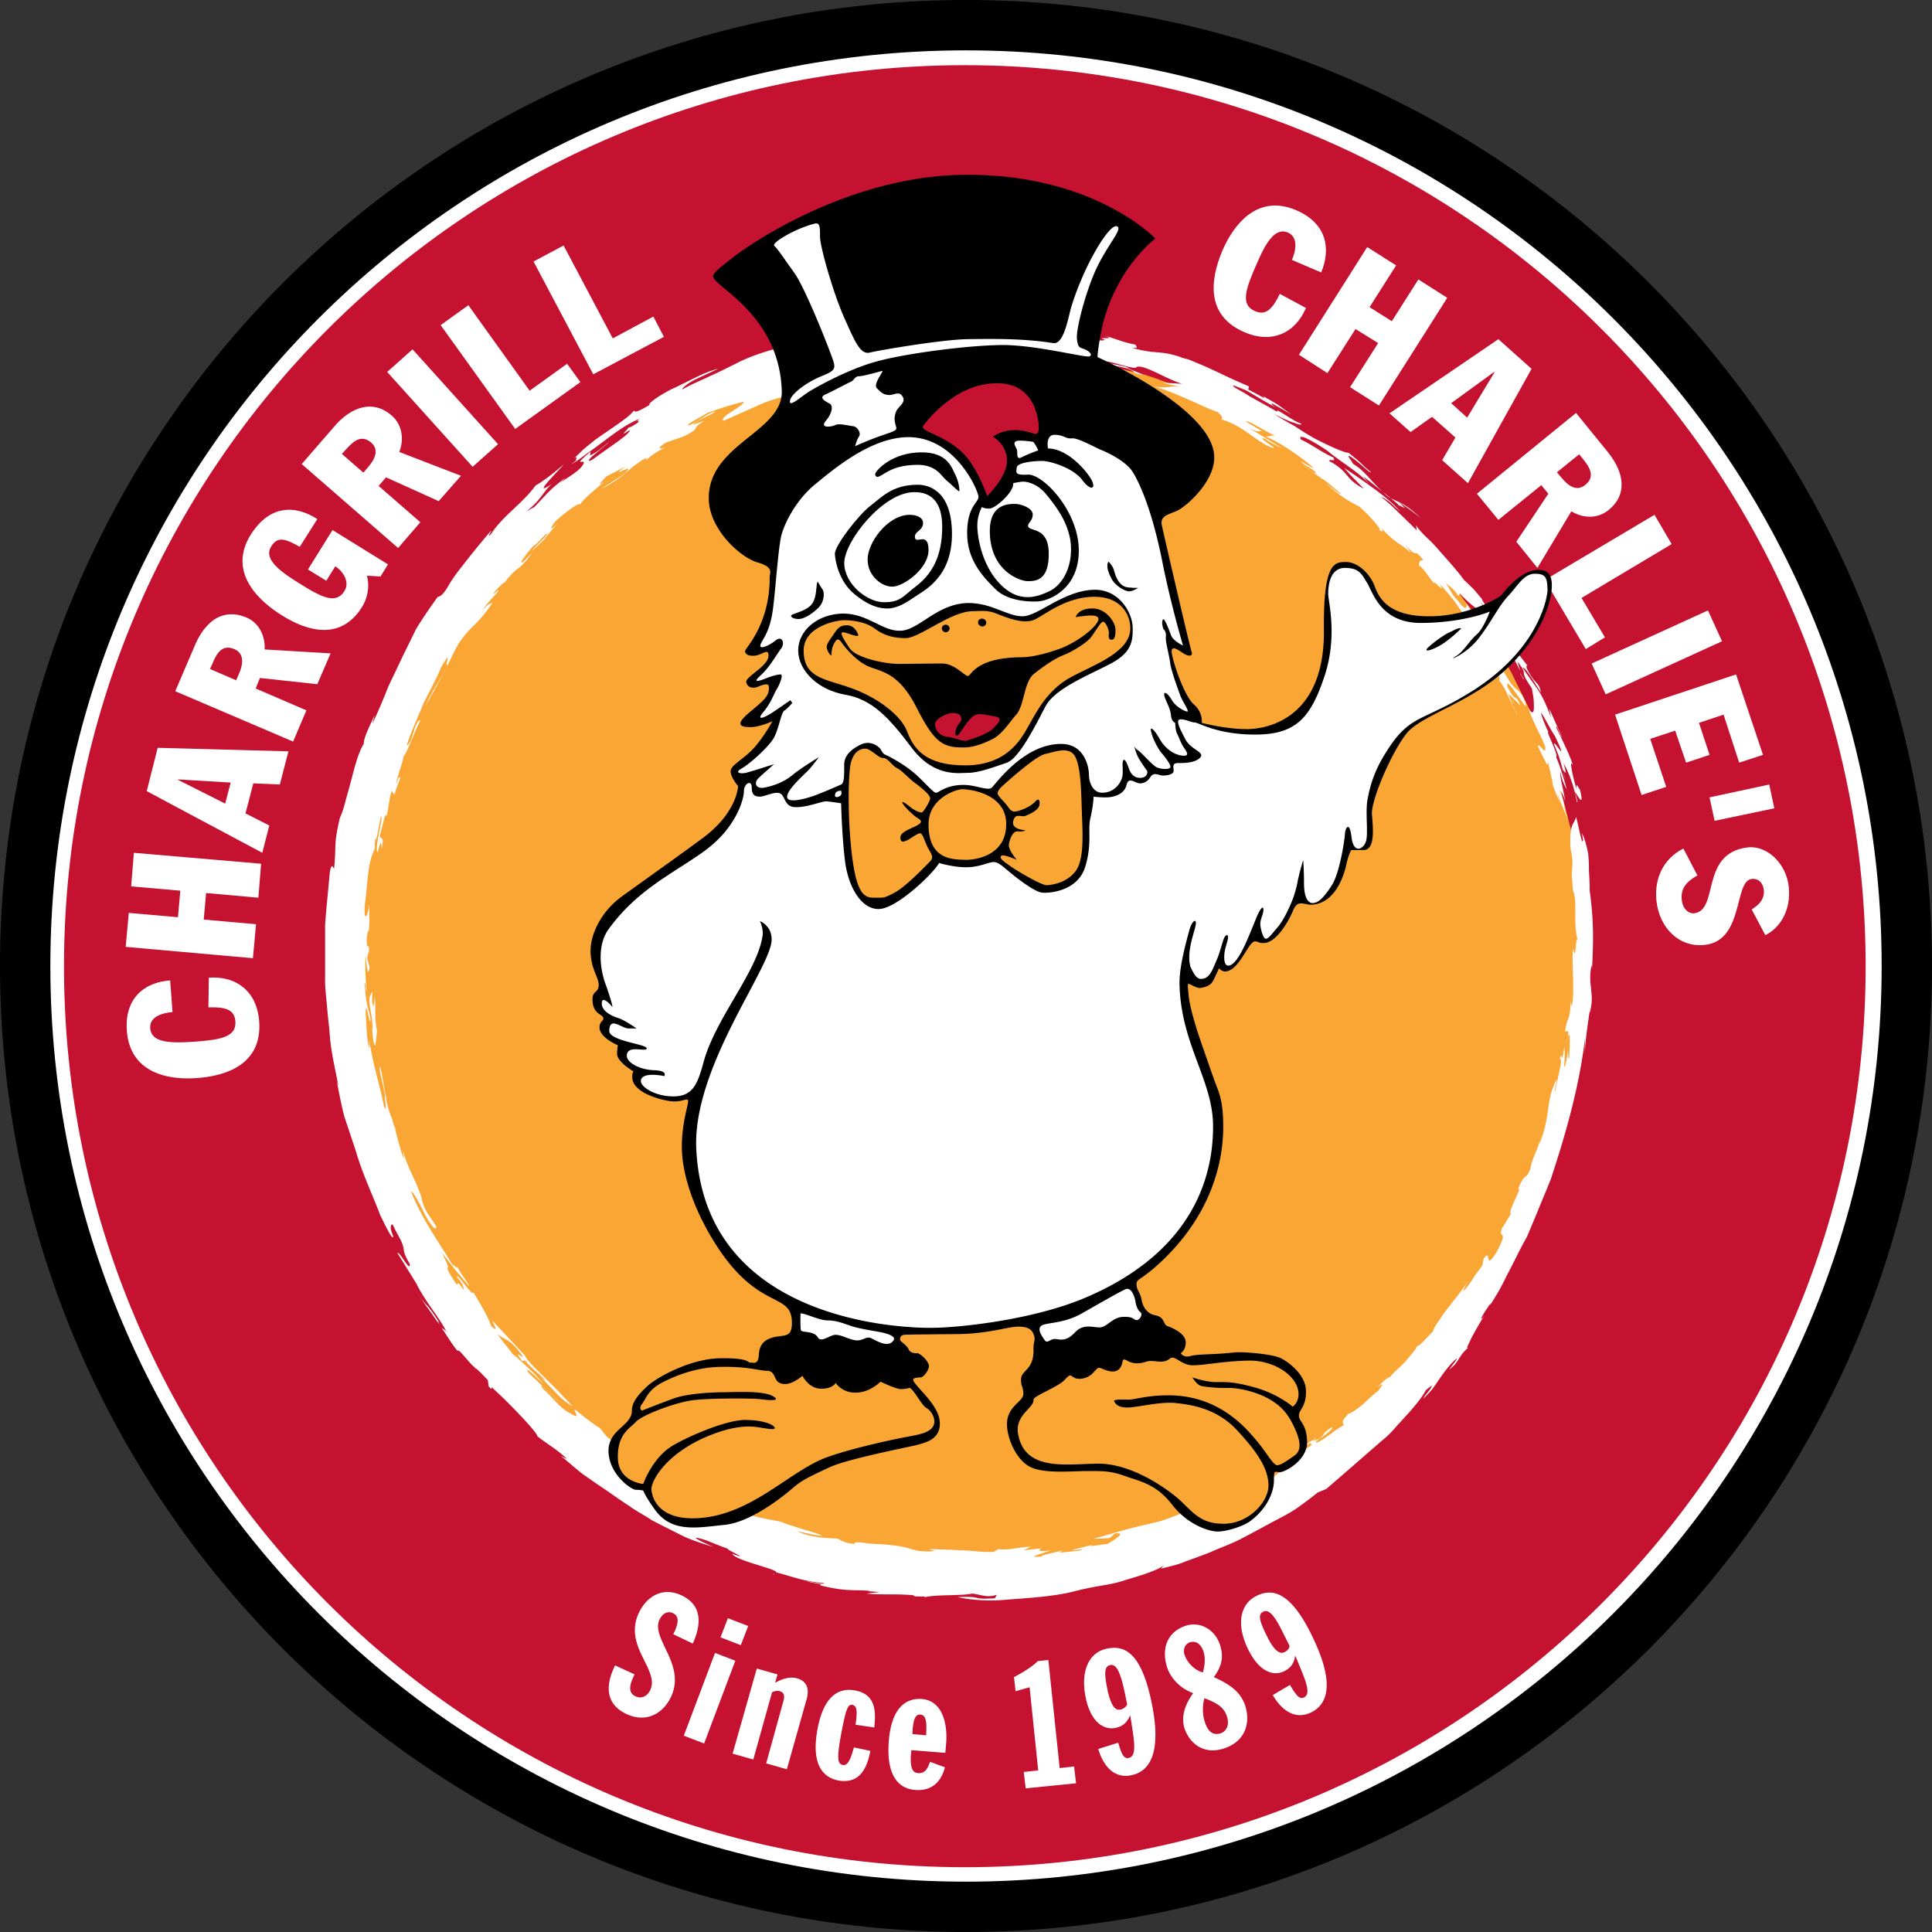 <svg xmlns="http://www.w3.org/2000/svg" data-v-1e80f627="" viewBox="0 0 160 160" fill="none" class="w-32"><rect x="0" y="0" width="160" height="160" fill="#333333" stroke="none"/><path d="M80 0c44.186 0 80 35.814 80 80 0 44.154-35.814 80-80 80-44.186-.032-80-35.846-80-80C0 35.814 35.814 0 80 0z" fill="#000"></path><path d="M80 4.17c41.859 0 75.831 33.972 75.831 75.83 0 41.859-33.972 75.831-75.83 75.831-41.86 0-75.831-33.94-75.831-75.83C4.17 38.108 38.11 4.17 80 4.17z" fill="#fff"></path><path d="M79.903 5.398c41.18 0 74.602 33.422 74.602 74.634s-33.422 74.602-74.602 74.602C38.69 154.634 5.3 121.212 5.3 80.032 5.3 38.82 38.69 5.398 79.903 5.398z" fill="#C41230"></path><path d="M75.96 28.865c.096 0 .29 0 .808-.032l-.808.032zM124.024 106.505v-.032c-.032.064-.032.064 0 .032zM67.426 30.287c.13-.032.259-.065.356-.097.065-.032-.259.065-.356.097zM51.2 37.463a.447.447 0 01-.13.097c.356-.259.744-.517 1.164-.744-.355.227-.71.453-1.034.647z" fill="#F89938"></path><path d="M131.329 79.127c-.064-1.454-.161-2.747-.226-3.264l.065.258s0-.258-.032-.646c0-.388-.033-.905-.13-1.422-.161-1.035-.291-2.069-.291-2.069-.161-.873-.258-1.778-.452-2.65-.226-.873-.453-1.714-.647-2.522-.226-.808-.388-1.616-.646-2.36-.291-.71-.55-1.422-.776-2.036l-.226-.71c-.453-1.326-1.552-3.46-2.554-5.496a10.479 10.479 0 00-.808-1.454c-.291-.453-.549-.873-.808-1.293a21.929 21.929 0 00-1.196-1.81c-.42-.68-.355-.582-.129-.324.194.291.485.744.549.809-.161-.26-.323-.55-.517-.84-.226-.292-.452-.583-.711-.906a44.623 44.623 0 01-1.26-1.68c.032 0 1.002 1.292.581.71-.484-.71-.775-.937-1.293-1.745.097.194-.097-.13-.549-.55-.42-.452-1.002-1.066-1.487-1.583.162.194.162.194.259.29.129.162-.582-.614-1.002-1.034l.161.162c-.323-.324-.614-.679-.937-1.035-.323-.323-.711-.614-1.034-.937-.712-.646-1.423-1.26-2.134-1.94l-.549-.484-.582-.453-1.196-.873c-.808-.581-1.584-1.195-2.392-1.745-3.362-2.1-6.917-4.105-10.57-5.366l1.358.453c-1.067-.356-2.877-1.034-3.491-1.26l.162.064c-1.94-.711-2.263-.55-3.782-1.067l.29.065c-2.391-.711-3.878-.84-6.27-1.196-.937-.194-1.358-.194-1.713-.226-.356-.033-.647-.065-1.293-.13-1.1-.064-1.649-.032-1.68-.032l.516.032c.582.065-1.163-.032-1.971-.032.452.065.387.13 1.357.259-.452 0-.905-.033-1.357-.033-.42 0-.84.033-1.293.033.614-.033 1.228-.097 1.293-.097-1.164.097-1.261.032-2.49.129.098-.032.324-.065.938-.097-1.002 0-2.004.065-2.424.032.84 0 1.39-.097 1.584-.097-.776.033-2.263.13-2.78.162-.13-.065-2.942.453-1.94.226-.161.065-1.26.227-1.842.291.032-.032 1.52-.29 2.133-.42 2.942-.485-.032.065.647-.032 0 0 .55-.097 1.131-.162.582-.032 1.132-.065 1.132-.065-.227 0 .904-.097-.582-.032.678-.097 2.1-.194 3.264-.194.259-.032-.581 0-.84.032.258-.032 1.68-.194-.162-.096.517-.033-.905.064.065.064-.743.032-2.748.13-1.972.032-.905 0-2.586.324-3.33.453-.225 0 .615-.097 1.003-.194l-2.586.42.743-.064c-.937.161-1.713.226-2.424.42-.71.194-1.39.388-2.1.614.193-.097 1.421-.42 2.391-.711-.937.162-.614.194-2.166.582-.193.032-.258.032-.161 0l-1.228.355c-.356.097-.162.033 0-.032-1.035.29-1.035.323-1.1.355-.161.065-.29.13-1.583.615 1.648-.582 1.39-.55 2.812-.905.84-.162-1.649.452-2.004.678-1.358.485-1.52.453-3.2 1.1 1.196-.453.032-.065 1.713-.68.937-.387-.517.162-.711.195-.453.161.323-.065-.938.387l.033-.032s-.517.194-1.002.388c-.485.258-.97.485-.97.485-.905.42-1.94.937-2.877 1.39-.484.226-.937.484-1.325.743-.388.226-.743.453-1.067.614l.291-.097c-.55.324-1.196.744-1.81 1.1-.614.355-1.196.743-1.519 1.034.065-.065.226-.194.453-.356-.518.356-1.003.744-1.455 1.067-.743.581-1.454 1.131-2.069 1.616.938-.647 1.035-.744 1.907-1.325-.55.484-.937.743-1.325 1.002-.42.29-.873.581-1.551 1.26-.065 0 .388-.42 0-.161-.614.614-1.52 1.422-2.198 2.068-.388.291.194-.323 1.648-1.648a37.762 37.762 0 013.394-2.715l-.614.42c.582-.453 1.067-.808 1.52-1.164.452-.355.872-.678 1.421-1.002l-.032.033.517-.388-.582.355c.388-.29 1.584-1.066 1.94-1.293-1.81 1.132-1.907 1.26-2.715 1.875-1.52 1.131-2.198 1.52-3.2 2.295-.097.032-.97.646-.324.13.84-.647 1.455-1.067 1.52-1.164-.906.678-.582.387-1.907 1.422-.194.258-1.1 1.163-1.972 2.004-.485.452-1.002.937-1.52 1.422-.484.517-.904 1.002-1.26 1.39.42-.485.84-.97 1.131-1.293.291-.323.453-.485.324-.388-.518.55-1.714 1.81-1.423 1.584-.517.55-1.163 1.293-1.745 1.907-.582.582-.938 1.164-1.035 1.196.194-.29.42-.582.615-.84.226-.259.452-.517.678-.744.453-.485.873-.97 1.293-1.39-.226.259-.452.485-.323.324l1.196-1.293c-.905.97-.743.743-1.907 2.036.065-.065.226-.226.13-.097-.292.323-.647.711-.938 1.034h-.097c-.388.485-.937 1.261-1.616 2.101-.323.42-.679.873-1.002 1.326-.162.226-.356.452-.517.71l-.453.776.097-.193c-.97 1.583-.97 1.777-2.004 3.523.29-.517.13-.291.032-.226-.485.872-.71 1.357-1.196 2.262.55-1.034-.29.744.097 0 .097-.032-.84 1.843-1.293 2.812-.355.55 1.39-3.006.615-1.584-.485.97-.55 1.229-.194.55-.13.29-.324.646-.485 1.002-.13.355-.291.743-.42 1.131-.291.744-.55 1.455-.744 1.875-.258.776-.42 1.293-.582 1.745-.097.485-.194.873-.29 1.39.226-.808.129-.905.517-1.907 0 0-.097.291-.162.55l-.13.582c-.387 1.486-.743 2.682-1.001 3.717l.258-1.1v.066c.097-.42.453-1.81.388-1.649-.194 1.002-.452 1.745-.743 3.07v-.064c-.356 2.327-.711 4.008-.84 5.463.032-.42.226-1.26.193-1.002-.161.517-.226 1.971-.226 1.907v-.485c-.065 1.325-.097 2.133-.13 2.618.033.356.065 0 .033.937-.13 2.328-.032-.937-.162.647-.064 0 .097 2.198.097 2.198v.485c.097 1.616.097 3.07.388 4.493.13.71.259 1.454.388 2.198.13.775.226 1.551.485 2.391 0 .033-.226-.549-.356-1.26a78.261 78.261 0 01-.323-1.972 23.99 23.99 0 00.744 3.976c.323 1.293.614 2.263.614 2.036.42 1.584.258 1.132.29 1.358.26.485.938 2.424 1.423 3.685v.064l.388.97c.226.453.485.937.485.937-.227-.484 0-.064.032-.064l.226.485c-.194-.453-.42-.938-.646-1.455-.194-.517-.388-1.067-.614-1.584-.42-1.066-.84-2.165-1.132-3.135.226.582-.032-.226.194.388.162.485.194.614.227.646.129.291.452 1.067.064.033.097.032.84 2.133 1.39 3.555.226.55.065.291-.13-.226-.193-.517-.484-1.196-.613-1.52.194.55.388.97.678 1.779l-.129-.162c.905 1.939.291.517.517.937.323.485.84 1.713 1.1 2.231l-.292-.582c.711 1.487.84 1.842 1.649 3.07l.323.615a22.95 22.95 0 00-1.034-1.681c-.227-.42-.42-.744-.614-1.228 1.13 2.456-.356-.485-.776-1.229.517 1.067.97 2.004 1.228 2.618.938 1.423 1.81 3.071 2.78 4.429.517.743-.517-.614.065.161.517.711 1.066 1.423 1.616 2.166.581.711 1.066 1.519 1.745 2.166.647.711.517.614.679.84.776.873 1.454 1.584 2.036 2.263.68.581 1.293 1.131 1.907 1.68.614.55 1.261 1.132 1.972 1.714.776.581 1.616 1.196 2.618 1.971l-.614-.42c.84.647 1.552 1.228 2.037 1.455.549.388 1.519.969 2.52 1.551.518.291 1.035.614 1.488.905.517.259.97.485 1.325.679 2.036.97 2.133 1.002 3.75 1.648 0 .033-.518-.129.323.194 1.357.485 2.65.97 3.975 1.423 1.358.355 2.683.678 4.04 1.034.68.194 1.39.291 2.07.388.71.097 1.422.226 2.133.323 1.454.291 2.941.291 4.525.388h-.517c1.034.032 2.036.129 3.038.129 1.002-.064 2.004-.129 2.974-.161 1.94-.033 3.782-.388 5.463-.647.646-.097 2.52-.452 1.939-.388-.776.162-.905.097-.84.065.743-.097 1.195-.259 1.486-.323.291-.065.453-.097.582-.13.227-.032.356-.032 1.358-.29.646-.097-1.228.355-1.196.42l2.812-.776c1.584-.42 3.103-1.131 4.46-1.552-.614.227-.161.13-1.195.453l.194-.097c-2.295.808-1.229.55-3.297 1.228.937-.258 1.971-.711 3.006-1.066 1.034-.421 2.068-.711 2.812-1.099-.356.097 1.228-.615 1.648-.873l.097-.032s.227-.13.485-.259l.711-.356.42-.129c.679-.323-.194.065.453-.258.905-.582 4.137-2.522 4.364-2.619 1.034-.775 1.292-1.034 2.359-1.81-.064.065-.323.259-.355.323.549-.42 1.163-.872 1.777-1.325a82.954 82.954 0 011.714-1.551c.581-.517 1.131-1.035 1.68-1.552.55-.485 1.002-1.066 1.487-1.519.711-.808 1.39-1.551 2.004-2.23.582-.711 1.035-1.39 1.422-1.94-.355.485-1.389 1.81-.775.938.323-.485.872-1.196 1.39-1.94-.097.194 1.389-1.81.323-.355.42-.259 2.101-3.265 2.133-3.2.129-.194.485-.841.905-1.519.42-.679.744-1.52.938-1.94.064-.097-.097.226-.227.55-.161.323-.323.711-.323.711l.485-1.067h.032c.97-2.004 1.132-2.392 1.616-3.652v.064l.291-.84-.291 1.002c.453-1.325.712-2.069 1.229-3.556l.064-.129s.227-.582.291-.808v.032c.162-.905.711-2.876.873-3.717.162-.614.42-1.099.453-1.972l.032.162c-.388 2.069-.226.776-.711 2.941.226-.775.711-2.295.937-4.04.259-1.713.614-3.62.614-5.172.033-.646.065-1.357.097-2.1.162-1.067.194-1.843.129-2.587zM37.366 51.75l.162-.259c-.033.032-.033.097-.065.13-.065.064-.097.096-.097.129zm-2.942 5.01c.13-.259.227-.485.356-.744.162-.355.356-.646.485-.872.065-.13.13-.194.161-.259-.355.646-.678 1.26-1.002 1.875zm40.502-27.572h-.097.097zm-1.326.097c.291-.032.323 0 .259 0-.517.065-1.035.13-1.52.194.356-.032.744-.097 1.261-.194zm-10.182 2.198c.065-.032.582-.259 1.326-.517.743-.194 1.68-.42 2.456-.647l-.776.162c1.617-.485.324-.032 2.425-.614.226-.033.484-.097.743-.13.259 0 .485-.032.711-.032.388 0 .485 0-.097.13.485-.065.873-.13 1.196-.195-.55.098-1.099.194-1.616.291.194-.032.194-.064-.162 0-.581.13-.808.194-1.002.291a48.242 48.242 0 00-7.693 2.392c-.129.065-.258.097-.42.162.033 0 .097-.032.13-.032-.324.129-.615.258-.938.387l-.032-.032c2.036-.937.937-.517 3.75-1.616zM35.394 54.788c.032-.323 1.358-2.23 2.101-3.394-.032.032-.032.065-.064.097-.065.13-.162.323-.26.485-.031.097-.096.194-.128.258-.485.744-.97 1.52-1.423 2.295-.226.324-.517.84-.581.905l.064-.129c-.064-.032-.873 1.746-.873 1.746-.161.161 1.003-1.972 1.164-2.263zm-3.038 6.335c-.065.259.097-.194.032 0 0 0 .194-.614.42-1.228l.517-1.164c.227-.452.356-.646.388-.678A63.045 63.045 0 0032 62.093a4.46 4.46 0 00.356-.97z" fill="#FAA634"></path><path d="M67.426 30.287l-.194.065.259-.065h-.065z" fill="#F89938"></path><path d="M129.713 64.776l-.226-.776c0 .065.064.29.226.776zM129.746 65.552c0 .032 0 .064.032.064-.032 0-.032-.032-.032-.064zM108.542 119.467c.226-.162.42-.324.484-.453-.291.291-.452.388-.484.453zM64.065 130.392c.032 0 .032-.032.064-.032-.096-.033-.129-.033-.064.032zM125.996 55.92c.065.129.097.226.162.323.097.064-.097-.259-.162-.324zM117.269 111.612c0-.032.032-.065.032-.097-.065.065-.065.097-.032.097zM106.117 34.004c-.097-.065-.226-.097-.323-.162.129.065.226.13.323.162zM56.921 122.828c-.161-.064-.226-.097-.29-.097.161.097.29.13.29.097z" fill="#fff"></path><path d="M56.533 123.248c2.134.97-.29-.517.097-.517-.55-.258-1.713-.905-1.228-.517-.226-.226-.55-.42-.905-.646-.355-.227-.743-.485-1.131-.712-.808-.484-1.616-.969-2.069-1.422-.065 0 .485.517-.323.065-.582-.356-.808-.614-.938-.776-.129-.161-.194-.291-.387-.485-.356-.161-2.004-1.454-1.81-1.357-.744-.517.517.872-.55.194-.84-.356-1.52-1.358-2.295-2.037-.743-1.002.937.776 1.358 1.099l-2.522-2.392c-.614-.808.485.162 1.196.905-.42-.549-.97-1.099-1.487-1.551-.484-.453-.872-.84-1.066-.937-.517-.712-.84-1.035-1.293-1.714.582.55.84.324 1.648 1.261 1.293 1.616-.678-.42.42 1.002l.26-.032c.452.614.969.937 1.55 1.519.292.355-.129-.032-.355-.226.517.517.97 1.002 1.39 1.422.42.452.84.808 1.358 1.067-.194-.162-.356-.356-.55-.55-.194-.194-.388-.388-.582-.614l-1.196-1.196c-.775-.776-1.486-1.422-1.648-1.842l-2.683-2.877c-.065.064.679 1.196-.13.42-.129-.485-.678-1.519-1.486-2.812.097.614-1.552-1.907-1.293-1.164.517.517.517.938.55 1.035-.841-1.229-.324-.033-.776-.712-.744-1.131-.614-1.196-.582-1.163.064 0 .13 0-.453-1.196.194.226.485.614.873 1.099.356.485.873 1.034 1.325 1.616.065-.162-.84-1.196-1.034-1.81.29.84-.485-.42-.194.258-1.067-1.842-2.618-3.878-3.556-6.303.26.13.744 1.1 1.164 1.94.453.84.938 1.454.938 1.002-.647-1.067-.776-1.034-1.132-1.972-.065-.452-.323-1.131-.679-1.907-.355-.776-.775-1.648-.97-2.489l.098.776c-.259-.614-.55-1.81-.744-2.521l.097.161-.29-.71c-.033-.13-.033-.13 0-.162-.162-.388-.453-1.067-.55-1.907-.162-.809-.291-1.746-.485-2.522-.194.033.29 1.552.388 2.295 0 .097.032.517.065.84.032.292.064.486-.13.162-.388-1.94-.873-3.264-1.228-5.495l.032.712c-.258-.68-.226-1.681-.323-2.748-.032-1.972.388 1.422.388.226.226.744.13 2.101.42 2.263 0 0 .032-.323.065-.614.032-.324.064-.614.064-.614-.226-1.002-.097-2.134-.194-2.845l-.064.776c-.227-.13-.13-.84-.13-1.196l-.258.517c.032 1.131.355 1.875.259 2.683-.26-1.972-.485-1.487-.647-3.911.097-.097.065.452.162.71-.033-.807-.162-1.68-.065-3.005.065.776.162 2.004.323 1.002l-.194-.711c.033-.614.13-.356.13-.614.064-.873-.227.194-.162-1.196.032-.194.097-.647.162-.453.096-1.584 0-.776.032-2.23-.162 1.325-.485 1.357-.356-.032.259-1.94.194-3.297.808-4.558l.033-.873c.097.582.323-1.196.485-1.81.258-.13-.615 2.877-.259 2.941.29-1.228.29-.678.323-.258.259-1.358-.161-.55-.161-1.196.097.032.517-2.295.55-1.454.258-1.132.193-1.39.452-2.199.032.162.129.324.258.291-.032-.129.388-1.13.453-1.357-.097.194-.065-.453-.324.55-.097-.292.712-2.296.55-2.296.226-.032.905-2.004 1.422-2.973-.485-.097-.614 1.907-1.131 2.068.194-.678.679-1.81 1.196-3.006.226-.614.582-1.228.873-1.81.29-.582.581-1.163.808-1.713 1.034-1.713.161.097.517-.162-.808 1.649-1.196 1.972-1.843 3.427.42-.776 1.002-1.746 1.487-2.715.517-.97.938-1.908 1.26-2.457 1.068-1.584 1.552-1.487 2.813-3.394-.323.162-.355.065-.776.614.259-.55.84-1.034 1.229-1.551.194-.388-.744.71-.227-.033.259-.258.776-.84.744-.646l-.097.13c.646-.906.97-1.132 1.26-1.358.291-.227.518-.453 1.1-1.196-.162.064-.389.388-.744.71-.356.162.355-.775.937-1.421-.032.193.55-.518 1.035-.938.42-.162-1.067 1.131-1.196 1.422l1.228-1.163-.259.226 1.196-1.422c-.872.937-.581.29-.194-.13.938-.872 2.037-1.616 2.037-1.357 0-.259 1.228-1.26 2.1-2.004-1.001.743-.225-.032.033-.323l1.68-.873c-1.615 1.131.453-.097.13.29-.323.518-1.422 1.003-2.23 1.65.873-.518 1.454-.873 1.972-1.326.517-.42 1.002-.873 1.777-1.293.065.065-.032.259-.678.647.161-.065.452-.324.84-.615.388-.323.905-.678 1.455-.905-.291.097-1.002.259 0-.388l1.486-.517c1.617-.808.42-.517 1.713-1.293l-.937.324c.032-.13.485-.356.905-.582.42-.227.905-.388.873-.517-.873.323-1.228.775-2.133 1.163-.42 0 1.034-.71 1.519-1.034 1.94-.679 1.551-.517 3.006-.938.161.291-2.133 1.326-1.649 1.584.873-.388 1.972-.872 2.974-1.325a9.877 9.877 0 011.455-.517c.452-.13.872-.226 1.163-.291 1.649-.582 1.422-.808 1.132-.905.678-.226 1.034-.323 1.487-.388l-.776.323c1.002-.387 1.842-.55 2.683-.743.84-.194 1.713-.388 2.812-.582 1.26-.259.743-.355.388-.485l1.39-.161-.227-.033c.291-.226 1.552-.258 2.49-.355 0 .097-.55.161-.518.226.84 0 2.069-.13 2.747-.162 0 .13-.55.227-1.551.259-.097 0-.065-.065-.162-.065l-1.648.259c.937-.13 1.713-.162 2.23-.162.517.033.808.194.776.291 1.907-.097-1.552-.258.71-.29 1.488.258 2.91.193 4.17.29 1.261.13 2.328.291 3.104.679.355 0 .71 0 1.099.032.388.033.775.097 1.196.13.84.097 1.81.258 2.876.485.033-.098.388-.033.711.032.324.064.647.13.55 0-.97-.42-1.972-.485-2.877-.614-.937-.097-1.778-.259-2.553-.55-.938-.032-.647.162-1.067.226-.808-.064-1.584-.194-1.68-.323 1.906.097.549-.388 3.005-.13-.29-.193-2.262-.355-3.135-.516.258-.065 0-.194-.55-.323.647-.065 2.07-.033 2.813-.098-.259.065.194.162-.033.195 0 0 .647 0 1.293.032.647.064 1.293.13 1.293.13.743.29.938.452.517.452.679.194 1.649.323 2.424.484.776.13 1.326.388 1.293.518 1.778.517-.517-.324-.646-.453l.162.032c0-.064-1.907-.42-1.907-.42-.13-.355 2.165.55 2.52.42.453-.452 2.587 1.002 3.912 1.358 0 0-.097-.032-.259-.032-.161 0-.355-.033-.582-.033-.42-.032-.808-.032-.808-.032l1.326.323c-.808-.097-.905.162-2.101-.032 1.81.485 4.17 1.745 5.301 2.133.355.323.484.517.258.582 1.81.55 2.489 1.487 3.911 2.23 1.584.68-1.39-1.002-.194-.581.388.355 1.293.678 1.681.937a110.214 110.214 0 01-3.071-1.875c.809.453.841.227 1.099.291l-1.357-.808c.194-.162 1.713.905 2.424 1.164-.517-.033-.291.097-.808.064 1.261.517 2.941 1.713 3.814 2.457.517.452-.549-.226-.873-.388.162.29 1.164.679 1.261 1.002-.259 0-.679-.453-1.099-.679 0 0 .808.582 1.616 1.131.42.26.776.582 1.067.84.291.227.452.389.452.389-.064.064-.808-.55-1.293-.938.873.809 1.552 1.358 2.845 2.005 1.002.904 2.004 2.1 1.584 1.874.485.388.258.033.291-.032 1.228 1.325 1.616 1.228 2.392 2.004l-.453-.711c1.099 1.39.55.065 1.487 1.325-.291-.065-.388.13-.356.453.291.064.808.937 1.229 1.454-.13-.452 1.034 1.035.485.065.549.55.905 1.034 1.228 1.422.291.42.549.84.969 1.228-.355-.646.906 1.035.647.42.873 1.261 1.261 2.263.873 2.005-.291-.453-.679-1.196-.776-1.067 0 0 .388.582.776 1.131.194.291.388.582.517.808.129.227.194.388.194.388.226.647.614 1.455.485 1.649.614.678 1.131 2.327 1.551 2.876-.485-.808-.679-1.519-.808-1.874l.226.355-.097-.194s.905.905.873.905c-.388-1.099-.291-.097-1.034-1.519-.194-.711.291-.065.776.614.484.647.872 1.358.678.614-.452-1.13-.646-.808-1.228-1.616l.129.227-1.196-1.94c.065-.162.453.42.453.42-.323-.614-.55-1.099-.776-1.519-.226-.42-.452-.743-.646-1.099-.421-.711-.841-1.454-1.649-2.683.097.194.129.873-.646-.161-.647-.68-.582-.873-1.035-1.52.324.324.744.55 1.035 1.1l.161-.194c1.52 1.648 1.035.55 2.812 3.038.097 0 .518.453.938 1.099.388.679.873 1.52 1.228 2.263l-.226-.776c1.067 1.39-.065.388 1.196 2.23.032.259.097.517.129.808.032.291.032.55.032.776 0 .42-.129.582-.452.065.517 1.454.873 1.874 1.39 3.167.064.873-.42-.29-.614-.064.194.452.452.97.614 1.26.129.323.258.42.226.033l.42 1.874c-.032.065-.226-.581-.291-.84.162.711.679 2.036.905 2.424-.064-.162-.226-.582-.258-.808.291.744.808 2.069.905 2.166-.453-1.1-.194-1.26-.711-2.392.097.064.291.226.452.873-.129-1.002-.452-1.972-.388-2.457.13.873.453 1.325.518 1.487-.162-.744-.647-2.23-.873-2.683.258-.194-1.164-2.748-.517-1.94-.162-.096-.582-1.163-.744-1.713.13 0 .776 1.358 1.164 1.907 1.293 2.748-.226.033-.065.712 0 0 .226.517.42 1.066l.324 1.1c-.033-.227.452.807.032-.615.388.614.905 1.972 1.099 3.168.162.226-.097-.582-.162-.84.162.226.873 1.583.388-.292.13.518-.388-.84-.226.13-.259-.711-.711-2.748-.323-2.004-.259-.905-1.067-2.457-1.39-3.168.032-.259.291.582.517.905l-1.099-2.456.162.775c-.324-.905-.647-1.648-1.067-2.295-.42-.614-.873-1.196-1.293-1.874.323.064.937 1.228 1.519 2.068-.194-1.002-.452-.517-1.163-1.971-.065-.227-.033-.291.064-.227l-.808-1.034c-.161-.355 0-.194.097-.032-.646-.938-.711-.873-.808-.905-.097-.033-.226-.162-1.099-1.358.905 1.552 1.002 1.164 1.681 2.521.226.873-1.034-1.39-1.422-1.648-.744-1.228-.55-1.584-1.713-3.006.808 1.002.226-.097 1.228 1.454.679.776-.226-.517-.226-.776-.291-.387-.033.42-.744-.743l.065.032-.711-.84c-.388-.388-.808-.776-.808-.776-.615-.84-1.39-1.68-2.101-2.489-.356-.42-.712-.775-1.067-1.099-.323-.323-.614-.646-.808-.937l.064.42a72.449 72.449 0 00-1.551-1.519c-.517-.517-1.002-.97-1.39-1.228.129 0 .356.161.646.355.259.227.582.55.938.84-.776-.872-1.649-1.519-2.457-2.1a57.267 57.267 0 00-2.198-1.52c.744.873.905.938 1.616 1.714-.678-.356-1.002-.647-1.325-1.035-.323-.388-.679-.808-1.551-1.26.097-.227.614.161.355-.291-.775-.324-1.842-1.1-2.683-1.487-.258-.485.55-.162 2.198.937 1.164.97 2.619 1.778 3.459 2.748l-.485-.614c.614.452 1.067.84 1.519 1.196.453.355.905.71 1.39 1.13h-.064l.614.292-.485-.485c.42.258 1.616 1.131 1.939 1.454-1.584-1.519-1.939-1.39-2.844-1.907-1.487-1.26-1.81-2.068-2.942-2.747 0-.162-.775-.97-.032-.485.873.647 1.39 1.26 1.552 1.196-.905-.711-.485-.517-1.875-1.616-.388 0-1.616-.582-2.715-1.131a26.51 26.51 0 01-1.778-1.1 22.65 22.65 0 01-1.649-.97c.582.292 1.164.583 1.617.712.42.162.678.226.581.065-.743-.227-2.133-1.39-1.971-.97-.647-.388-1.552-.873-2.295-1.293-.711-.485-1.358-.711-1.358-.905.356.13.679.258 1.002.388.323.161.614.355.905.517a32.24 32.24 0 001.713.97c-.291-.162-.549-.388-.355-.356l1.584.905c-1.132-.776-.873-.71-2.425-1.551.097.064.259.226.097.161a23.622 23.622 0 00-1.26-.678l.064-.26a54.027 54.027 0 01-2.488-1.13c-.485-.227-1.035-.485-1.584-.712-.291-.129-.55-.226-.84-.355a8.644 8.644 0 00-.873-.226l.226.032c-1.843-.646-2.133-.226-4.138-.808.615.065.356-.097.291-.259-1.034-.194-1.519-.452-2.553-.743 1.163.388-.873.065 0 .323 0 .259-2.069-.226-3.135-.452-.582-.485 3.361.55 1.81-.13-1.067-.258-1.358-.129-.615.065-.323-.065-.71-.194-1.099-.259-.387-.064-.808-.129-1.228-.194-.808-.129-1.584-.29-2.069-.42-.84.033-1.39-.032-1.907-.032-.517.032-.937.065-1.454.194.873.032.937-.259 2.036-.033 0 0-.29 0-.614.065-.29.065-.614.097-.614.097-1.584 0-2.844-.226-3.944-.29l1.164-.098-.064.033c.452-.097 1.939 0 1.777-.194-1.034.194-1.874-.033-3.264.097l.064-.033c-2.392.323-4.202-.032-5.689.55.42-.065 1.326.032 1.067.161-.582-.097-2.004.194-1.972.065l.485-.13c-1.357.227-2.165.356-2.65.486-.356.226.064.258-.905.55-2.392.355.872-.55-.744-.356-.032-.065-2.133.743-2.133.743h-.517c-1.616.42-3.071.84-4.396 1.551-.679.324-1.358.68-2.101 1.003-.711.355-1.487.646-2.263 1.098-.064-.064.42-.517 1.1-.84.678-.323 1.454-.679 1.874-.873-1.1.227-2.489 1.067-3.847 1.681-1.228.614-2.068 1.293-1.81 1.293-1.454.873-1.131.453-1.357.517-.323.517-2.166 1.649-3.265 2.457l-.065.064s-.42.324-.84.68c-.388.387-.776.743-.776.743.42-.323.13.097.194.161l-.42.324c.453-.259.905-.582 1.358-.938.484-.323.937-.679 1.422-1.034.937-.711 1.907-1.422 2.909-1.81-.517.388.258 0-.259.388-.452.29-.55.323-.646.323-.194.29-.873.84.065.226.129.291-1.81 1.487-3.039 2.424-.55.291-.355 0 .065-.355.42-.356 1.066-.873 1.293-1.1-.485.356-.808.744-1.584 1.132l.032-.323c-1.648 1.422-.355.517-.582 1.002-.258.614-1.519 1.228-1.939 1.616l.453-.452c-1.358 1.002-1.552 1.357-2.586 2.424l-.647.355c.744-.582 1.1-1.066 1.39-1.454.291-.388.517-.711 1.002-1.002-2.295 1.584.13-.744.711-1.455-.905.808-1.778 1.455-2.36 1.778-1.034 1.455-2.715 2.521-3.652 3.976-.614.679.388-.744-.226 0a63.837 63.837 0 00-1.778 2.165c-.582.744-1.196 1.487-1.649 2.328-.549.808-.549.614-.808.776-.71.97-1.26 1.81-1.745 2.585-.42.84-.776 1.584-1.164 2.36-.355.776-.743 1.551-1.163 2.456a58.815 58.815 0 01-1.325 3.103l.193-.743c-.452 1.002-.905 1.843-.905 2.392-.387.582-.71 1.713-1.002 2.877-.161.582-.323 1.196-.485 1.745-.129.55-.29 1.067-.484 1.487-.55 2.263-.291 2.392-.485 4.202-.097 0-.194-.582-.356.323-.129 1.487-.29 2.91-.388 4.332v4.299c-.032.71.065 1.454.13 2.165.064.744.129 1.455.226 2.23.065 1.52.42 3.007.743 4.623-.032-.032-.129-.356-.161-.517.194 1.034.388 2.068.646 3.07l.97 2.91c.55 1.906 1.39 3.62 2.004 5.268.29.582 1.131 2.36 1.067 1.713-.324-.743-.162-.937-.033-.937.323.711.582 1.099.711 1.39.13.291.162.452.194.582.033.258 0 .42.518 1.325.032.711-.809-1.034-1.035-.938l1.584 2.554c.743 1.519 1.907 2.78 2.553 4.105-.323-.582-.323-.032-.808-1.034.097.129.065.032.162.161-1.358-2.101-.937-1.034-2.133-2.909.517.841 1.228 1.746 1.875 2.715.678.905 1.195 1.875 1.777 2.554-.064-.42.97 1.034 1.39 1.325l.065.097c.065-.064.808.744 1.034.97l.065.517c.517.582-.032-.259.485.291.808.711 3.523 3.459 3.555 3.846 1.035.809 1.422.938 2.424 1.843-.129 0-.387-.194-.452-.194.55.452 1.131.97 1.745 1.454.647.453 1.293.906 1.972 1.358.647.453 1.293.905 1.94 1.325.614.453 1.292.776 1.842 1.164 1.002.517 1.907.97 2.747 1.39.84.355 1.649.614 2.328.808-.55-.226-2.134-.97-1.067-.679.582.129 1.422.55 2.295.841-.259.032 2.101 1.034.355.42.291.582 3.782 1.26 3.653 1.551.226.033.937.259 1.746.485.808.226 1.713.356 2.197.388.194.194-1.39-.194-1.422-.129l1.164.226-.032.097c2.23.549 2.715.323 4.072.452l-.064.033.905.064-1.1.13c1.455.129 2.231 0 3.847.129l.162.097s.97.032.97 0c-.162 0-.227.032-.13.065.938-.227 3.039-.097 3.879-.291.646.032 1.196.388 2.069.097l-.162.291c-2.166.129-.808-.194-3.07-.097.84.194 2.456.387 4.234.194 1.777-.13 3.75-.259 5.3-.647a25.859 25.859 0 012.102-.452c.743-.13 1.551-.259 2.262-.518 1.455-.42 2.716-.84 3.136-1.196l-.194.259.646-.162c.388-.097.905-.226 1.422-.452 1.002-.356 2.004-.744 2.004-.744.841-.387 1.714-.678 2.522-1.099.808-.42 1.584-.84 2.359-1.26.776-.42 1.519-.776 2.198-1.228a29.41 29.41 0 001.81-1.358l.711-.291c1.164-1.002 2.942-2.553 4.687-4.073.453-.355.841-.775 1.196-1.196a390.8 390.8 0 001.035-1.131c.614-.711 1.099-1.325 1.325-1.778.614-.517.549-.42.388-.129-.194.291-.582.711-.582.808.226-.194.452-.452.711-.743.226-.291.453-.647.679-.97.452-.647.937-1.261 1.39-1.616.064.064-1.002 1.325-.485.808.679-.55.646-1.067 1.422-1.681-.226.097 0-.226.259-.808.291-.55.711-1.293 1.099-1.907-.162.226-.162.226-.227.291-.226.097.388-.776.712-1.261 0 0 0 .065-.065.194.258-.388.485-.776.743-1.196.227-.42.453-.84.647-1.26.452-.841.873-1.714 1.325-2.586l.356-.647.291-.679.581-1.389c.356-.906.776-1.843 1.132-2.78 1.26-3.814 2.359-7.725 2.812-11.604l-.033 1.454c.033-1.131.324-3.07.421-3.717v.162c.291-1.035.129-1.616.097-2.166a5.036 5.036 0 01.064-1.81l.033.323c.129-2.521.129-4.04-.194-6.465 0-.97-.065-1.39-.065-1.777 0-.356 0-.647-.065-1.325-.226-1.132-.485-1.617-.517-1.649l.097.55c-.065.614-.355-1.132-.582-1.907-.129.646-.582.42-.452 2.65.194.808.161 1.196.129 1.648-.065.42 0 .873.065 1.778.42 1.002-.033 2.618.42 4.267-.162-.453-.129.065-.194.485-.032.42-.097.776-.194.064-.194.68.162 3.524-.129 4.817-.033-.227-.065-.162-.097-.485-.033 1.81-.291 1.228-.453 2.553l.259-.032c.032.517-.162.646-.194 1.131.065-.355.259-1.131.323-.71 0 .613 0 1.163-.065 1.841-.096 0-.064-.484-.064-.807 0 0-.162 1.454-.356 1.519.065-.517.097-1.196.033-1.681-.291 1.875-.097.13-.388 1.034.355-.194-.227 1.649-.356 2.65-.129.065.129-.71.097-.969-.937 1.81-.452 2.91-1.39 5.269-.032-.065.033-.356.097-.517-.291 1.163-.776 1.842-.872 2.65-.421 1.034-.356.097-1.035 1.68.485-.355-.873 1.843-.582 2.037 0 0-.678 1.164-.711 1.131-.42 1.099.614-.032-.452 2.005-1.132 1.81-.356-.421-1.099.581l-.097.55-.614.84.064-.129c-.291.549-.969 1.455-1.034 1.39 0-.129.355-.679.355-.776-.226.453-.872 1.228-1.486 2.036-.324.388-.615.809-.841 1.164-.258.356-.485.679-.549.97-.453.42-1.229 1.357-1.261 1.131-.097.291-.549.776-1.002 1.325-.485.518-1.067.97-1.293 1.326.032-.13-.614.323-1.002.808.647-.517.323-.097 0 .355-.323.194-.808.679-1.26 1.099-.518.388-.97.744-1.164.744-.776.808-.356.678-.42.969-.647.324-2.392 1.81-2.263 1.326.517-.324 1.584-1.164 1.293-1.164-.97.646-.356.388-1.067 1.002.033-.065-.646.226-.549.065-.453.323-1.099.775-1.81 1.163 1.131-.582-.55.614.129.291l.905-.84c1.196-.808.356-.033.84-.291-2.133 1.454-1.519 1.454-3.523 2.909-.42.162-1.196.485-1.422.582.711-.388.453-.55 0-.388-1.099.808-2.198 1.034-3.232 1.454.905-.355.517.033.226.227-2.101 1.034-.905.258-1.875.517-.84.355-1.584.646-2.295.905-.71.259-1.422.388-2.1.549-.68.162-1.326.324-1.972.518-.647.194-1.293.387-2.005.549h.712c.355 0 .678-.065.678-.065l.388-.355c1.067-.129-.064.549-.614.873-.161-.033-1.907.323-1.228.064l-1.681.42c.259.065 1.358-.193.582.065-.582.032-2.327.323-1.26-.032-.906.194-2.037.452-1.843.517-1.487.129.13-.259.743-.517-1.163.194-1.034-.097-.678-.162l-1.617.162c.356-.097.324-.194.68-.291-1.068 0-1.779.323-2.716.194l-.388.226c-.743.032-1.26-.032-1.68-.065-.421-.032-.744-.064-1.067-.064a73.75 73.75 0 00-2.586-.097l.452.161c-2.068.162-1.487-.355-4.234-.549-.388-.032-.744-.032-1.067-.065-.29-.032-.582-.064-.775-.097-.42-.032-.647 0-.55.13-.905-.097-1.067-.291-1.455-.453-.71-.032-2.262-.065-3.296-.614.743.162 1.325.323 2.036.388-.162-.194-2.327-.711-3.394-1.164-.388-.097-1.26-.226-2.166-.452-.905-.259-1.907-.55-2.618-.776.55.42.194.582-1.099.226.13-.032-.29-.226-.808-.517-.517-.323-1.131-.679-1.52-.97.453.097-1.648-1.293.098-.388.452.324.614.615 1.293.938-.356-.356-1.358-1.099-2.392-1.81.13 0 .743.226 1.325.549-.453.226-.29.356-.259.42z" fill="#fff"></path><path d="M125.996 55.919l-.097-.194.065.259c0-.065 0-.097.032-.065zM32.614 93.091c-.032-.097-.129-.258-.161-.258.064.129.129.226.161.258zM32.776 65.81c-.033.032-.065.032-.065.032 0 .033 0 .033.065-.032zM125.414 58.311l-.291-.42c.129.13.162.194.291.42zM127.806 47.45c-1.131-.775-3.361 2.005-3.361 2.005s-2.36 2.036-6.4 1.874c-3.556-.13-4.429-2.36-4.623-2.974-.161-.581-1.325-2.036-2.424-1.551-1.648.743-1.034 4.073-.937 5.85.097 1.52-.356 2.716-.744 3.815-.905 2.456-2.553 3.943-4.525 4.072-3.814.227-5.366-.678-5.366-.678l-.032-.68s-1.196-1.325-2.036-3.49c-.873-2.295-.033-2.457-.033-2.457l1.132.744-2.812-11.604s4.33-1.164 4.396-4.396c.032-1.552-1.067-3.33-3.071-4.881-1.972-1.52-6.239-3.426-6.239-3.426s-.29-2.101 1.1-5.172c1.39-3.07 3.232-4.752 3.232-4.752s-2.65-4.266-13.705-4.977c-5.01-.324-11.216 2.004-14.416 3.458-3.2 1.455-6.336 4.493-6.336 4.493s.227.097 1.1.711c.872.582 3.2 5.818 3.36 8.89.162 3.07-1.874 3.555-1.874 3.555s-2.812 1.584-2.844 4.88c-.065 4.106 3.49 5.205 3.49 5.205S64 46.19 64 48.16c0 3.491-1.325 5.14-1.228 5.56.097.42 1.228-.646 1.68-.42.55.226-2.197 2.844-2.294 3.07-.162.518 2.295-.42 2.295-.42s-.065.388-.647 1.52a56.152 56.152 0 01-1.487 2.456l2.004-1.002s-.032.97-.646 2.069-2.36 2.069-2.683 2.586c-.355.517.13 1.002.13 1.002s1.066 2.489-2.748 5.365c-2.198 1.649-6.885 4.784-8.08 6.562-1.585 2.36-.421 4.88-.421 4.88s-.743 1.326-.485 1.843c.259.517 1.067 1.1 1.067 1.1s-.614.16-.647.613c-.032.776 1.584 1.455 1.584 1.455s-.258.679.032 1.067c.647.84 1.261 1.002 1.261 1.002s-.97 1.648 2.069 2.327c1.357.323 2.844-.194 2.844-.194s-1.357 4.59.517 9.6c1.907 5.01 7.79 7.79 7.79 7.79l-.097 2.65h-.064c1.325.518 2.52.97 4.59.97 1.357 0 2.747-.129 4.105-.129l-.259-.259.42-.937s2.521.355 5.366.097c2.069-.194 5.365-.776 5.365-.776l.485.711s.42 1.002.905 1.164c1.843-.324 2.813-.873 4.687-1.358 1.132-.291 3.071-.485 3.491-1.067-.42-.226-.743-1.777-.743-1.777l-.711-.97s10.052-6.788 6.464-17.067c-3.426-9.794-1.551-8.339-1.551-8.339s-.291.29.937.485c1.228.194 1.81-2.457 1.81-2.457s-.258 1.26.259 1.325c1.454.162 3.006-4.719 3.006-4.719s-.55 2.263.162 2.328c1.81.194 2.812-4.008 2.812-4.008s.291 1.034 1.26.937c2.069-.194 3.071-4.687 3.071-4.687s1.939 1.067 1.681-1.26c-.356-3.298 1.099-6.724 3.006-8.308 3.038-2.585 5.462-1.94 9.503-6.626 2.23-2.424 3.038-5.689 1.939-6.465z" fill="#fff"></path><path d="M79.806 50.456c-2.23.291-2.812 1.94-5.01 2.037-2.198.097-4.105-2.522-6.82-1.035-2.748 1.487-1.552 3.491-.906 4.267.615.776 2.554 1.228 4.332 1.81 1.778.582 3.264 3.297 4.428 4.558 1.164 1.26 2.554 1.616 4.332 1.519 1.745-.097 3.943-.938 4.783-2.392.808-1.422 1.584-3.038 2.392-3.814.776-.776 2.457-1.552 4.04-2.392 1.585-.873 2.49-1.39 2.296-3.265-.194-1.875-1.196-2.424-2.78-2.52-1.584-.066-2.974.678-4.17 1.324-1.164.647-1.39 1.26-3.62.324-1.68-.647-2.457-.518-3.297-.42z" fill="#FAA634"></path><path d="M71.628 61.867c-1.325.194-1.13.937-1.422 1.778-.258.84-.355 8.08.162 9.082.517 1.035 1.196 2.134 1.94 2.198 1.486.162 3.425-1.777 4.137-2.553a16.812 16.812 0 001.066-1.26s.938.646 2.263.484c1.325-.162 2.65-.485 2.65-.485s2.198 1.972 3.2 2.23c.873.227 3.459.227 3.976-1.81.259-.937.388-3.975.291-5.947-.097-1.94-.065-2.845-1.325-3.49-1.132-.583-3.556.548-4.428 1.324-.873.776-2.199 2.166-2.199 2.166s-1.325-.55-2.197-.453c-.873.097-2.457.615-2.457.615s-1.293-1.261-2.715-2.198c-1.358-.906-2.327-1.746-2.942-1.681zM64.647 114.23c1.002.614 2.036-.775 2.036-.775s-.356.937.873 1.195c1.228.259 1.68-.581 1.68-.581s.518.937 1.067.937h1.422l1.067-.711s1.228.032 1.745.129c.518.097 1.067.162 1.067.162s.873 1.099 1.584 2.133c.711 1.034 1.067 2.037-.97 2.715-2.036.679-4.396.324-6.335 1.099-1.94.776-5.204 3.233-8.178 4.429-3.006 1.196-5.624 1.519-6.788.517-1.131-1.002-1.26-2.392-1.26-2.392s-1.52.549-2.586-1.584c-1.067-2.133 1.778-4.105 1.778-4.105s-.647-1.972 2.715-3.491c3.62-1.648 8.468-.517 8.468-.517s.162.582.615.84zM86.238 115.038c.938-.161 2.392-1.551 2.392-1.551s-.097.582.776.323c.873-.258 1.131-1.034 1.131-1.034s.453.614 1.229.42c.808-.162 1.066-1.196 1.066-1.196s.162.679 1.067.42c.873-.258 3.006-.42 3.006-.42s1.196.84 1.68.776c1.39-.227 3.556-.485 5.593-.291 2.036.161 3.717 1.81 3.652 2.586-.161 1.745-.679 2.068-.679 2.068s1.261 2.101.808 2.974c-1.034 1.875-2.909 1.713-2.909 1.713s.97 1.875-.872 3.491c-1.843 1.616-4.041 1.519-5.366.517-1.325-1.002-3.426-3.394-5.818-3.911-2.392-.517-5.463.162-7.305-.679-1.843-.84-2.101-2.715-1.843-3.652.227-1.002 2.004-2.489 2.392-2.554z" fill="#FAA634"></path><path d="M82.263 58.925c.452 0 .71.42.679.776-.033.388-.194.679-.55.937-.42.324-.937.518-1.196.647-.84.355-1.358.679-2.489.226-.84-.323-1.68-.711-1.584-1.39.065-.582.647-1.067 1.067-1.26.42-.194 1.293-.097 1.455.064.29.323 1.325-.032 2.618 0zM82.263 31.483c2.1-.065 3.393.679 4.008 2.133.55 1.26-.033 2.586-.033 2.586s-.743-.13-1.616-.194c-.873-.065-1.422.259-1.422.259s.614 1.196.614 2.1c.032 1.94-2.489 3.2-2.489 3.2s-.194-2.036-1.584-3.62c-1.39-1.583-3.975-2.553-3.975-2.553s2.488-3.782 6.497-3.911z" fill="#C41230"></path><path d="M141.576 66.036l.42 1.94 4.945-1.035-.42-1.971-4.945 1.066zM106.99 21.527c.291-.646.582-1.875-.323-2.263-1.099-.484-1.875.905-2.651 2.716-.873 2.004-1.293 3.264-.097 3.781.938.42 1.487-.226 2.069-1.422l2.166 1.164c-.905 2.133-2.877 2.974-5.107 2.004-3.136-1.358-2.877-4.235-1.811-6.756 1.002-2.327 3.006-4.687 6.142-3.329 2.456 1.067 2.877 3.135 2.036 5.14l-2.424-1.035zM113.228 20.46l2.392 1.52-2.198 3.458 1.843 1.164 2.198-3.459 2.392 1.52-5.657 8.92-2.392-1.518 2.327-3.653-1.874-1.164-2.328 3.653-2.359-1.52 5.656-8.92zM124.089 28.089l2.747 2.456-5.268 9.471-2.134-1.907 1.099-1.875-1.939-1.713-1.778 1.26-1.745-1.55 9.018-6.142zm-3.911 5.3l1.325 1.197 2.263-3.75-.033-.032-3.555 2.586zM130.521 34.198l2.651 3.264c1.325 1.649 1.648 3.491.032 4.784-.873.711-2.069.711-3.071.097l-2.812 4.687-1.745-2.166 2.65-3.975-.582-.711-3.555 2.876-1.778-2.165 8.21-6.691zm-1.584 4.913l.356.42c.679.84 1.357 1.164 2.004.614.84-.679.355-1.454-.226-2.165l-.291-.356-1.843 1.487zM137.018 42.634l1.422 2.425-7.466 4.46 1.939 3.265-1.584.97-3.265-5.495.033-.162v-.162l8.921-5.3zM141.446 50.554l1.164 2.553-9.632 4.396-1.164-2.553 9.632-4.396zM143.774 55.855l2.23 6.658-1.972.647-1.293-3.976-2.036.679.873 2.65-1.94.647-.905-2.651-2.068.679 1.325 3.976-2.037.678-2.198-6.658 10.021-3.33zM140.574 72.501c-.841.485-1.423 1.002-1.293 2.069.064.646.517 1.099 1.002 1.067 2.133-.227.452-5.01 4.493-5.463 1.583-.162 3.167 1.357 3.361 3.265.194 1.874-.646 3.361-1.939 4.008l-1.132-2.134c.582-.355 1.099-.84 1.002-1.648-.064-.485-.387-.938-1.002-.873-1.486.162-.614 5.14-3.911 5.463-2.165.226-3.749-1.487-3.975-3.653-.194-1.874.581-3.49 2.23-4.331l1.164 2.23z" fill="#fff"></path><path d="M127.386 47.192c-1.584.032-3.071 2.133-3.071 2.133s-2.456 1.681-5.85 1.713c-3.394.033-4.234-1.422-4.622-2.488-.388-1.067-1.423-2.005-2.36-2.005-.937 0-1.907-.032-1.842 5.657.064 7.176-4.526 8.145-6.271 8.178-1.778.032-3.847-.517-3.847-.517s.13-.84-.646-1.52c-.776-.678-1.616-3.167-1.81-4.105-.194-.937.452-.452.937-.129.517.323.808.194.679-.13-.13-.322-2.263-9.535-2.457-10.44-.193-.808.485-.905 1.229-1.228.743-.323 3.135-2.392 3.103-4.46-.033-4.009-9.665-8.275-9.665-8.275s0-.647.356-2.36c1.066-4.913 4.428-7.466 4.428-7.466s-5.107-5.399-15.87-5.27c-9.762.098-18.102 6.013-19.168 6.886-1.067.84-1.584 1.228-1.584 1.519 0 .84 5.495 3.135 5.689 9.503.097 3.394-6.11 4.396-6.045 8.921.032 2.554 2.65 4.88 4.04 5.269 1.39.388 1.003.905 1.003 1.196.032 3.943-2.037 5.915-2.037 6.141 0 .194.162.42.744.388.582 0 1.196-.679 1.196-.032.032.872-1.875 1.745-1.843 2.198 0 .226.291.678 1.002.388.873-.356.873-.13.873.161 0 .711-.582 1.1-1.713 2.069-1.131.97-.582 1.131.194 1.131.743 0 1.81-.485 1.81-.485s-.679 1.26-1.52 2.198c-.84.938-1.939 1.422-1.939 1.94 0 .517.614 1.228.614 1.228s-.032 2.069-2.747 4.17c-1.455 1.099-5.236 3.781-6.885 4.977-1.648 1.196-2.586 3.039-2.586 4.526.033 1.487.647 2.1.68 2.78 0 .678-.518.484-.518 1.195 0 1.326.905 1.196.905 1.617 0 .161-.323.258-.323.71 0 .874 1.519 1.488 1.519 1.488s-.065.42-.065.71c0 .68 1.358 1.455 1.358 1.455s-.13.162-.097.517c.032 1.358 2.78 1.972 3.458 1.972.712 0 .938-.226 1.132-.13.194.098-.517 1.714-.485 4.009.032 2.295 1.099 5.527 3.297 8.695 3.361 4.751 5.818 3.232 5.818 5.786 0 1.293-.743.937-1.616 1.196-.873.258-1.1.775-1.131 1.519-.065.743-.453.549-.712.549-.258 0-.032-.387-2.488-.355-2.457.032-5.237 1.584-6.013 2.295-.775.711-1.293 1.357-1.293 2.036 0 1.293-1.939 1.519-1.939 3.362.032 1.939 1.907 3.2 2.263 3.2.355 0 .614.064.614.064s.13.421.97 1.584c1.39 1.94 3.49 1.487 5.72 1.261 2.231-.194 4.979-2.424 5.754-3.103.776-.679 1.649-1.035 3.006-1.681 1.39-.646 6.11-1.584 7.112-1.81 1.001-.259 2.004-.55 2.004-1.81 0-1.487-1.94-2.942-2.198-3.556-.097-.226.388-.258.614-.258.194 0 .614-.485.678-.873.065-.42-.743-1.164-1.002-1.131-.258.032-.614-.097-.678-.324-.065-.194-.42-.484-.614-.646-.194-.129-.097-.517.226-.55.323-.032 1.875-.032 4.493-.064 2.586-.033 4.073-.614 4.978-.614.937 0 1.163.323 1.293.711.161.42-.065.582-.033 1.163.032 1.81-1.067 1.681-1.034 2.554 0 .549.161.452.194 1.131 0 .679-1.358 1.002-1.358 2.521 0 1.099.679 2.78 1.778 3.459 1.099.679 3.556.42 4.848.42 1.261 0 1.94-.032 3.168.42 1.26.453 2.554.647 3.879 2.36 1.325 1.713 3.103 2.23 3.782 2.23.678 0 2.068-.388 2.747-.905 1.39-1.066 1.907-2.424 1.907-3.329 0-.937.065-.679.485-.679s2.263-.969 2.263-2.489c-.033-1.551-.679-1.68-.679-2.198 0-.517.614-.711.582-2.068-.033-1.358-1.487-2.392-2.069-2.683-.808-.388-3.329-.55-3.846-.485-1.649.194-3.039.129-3.62.291-.582.194-.841-.226-.841-.226s.42-.227.42-.905c0-.712-1.099-1.196-1.487-1.326-.42-.129-.194-.743-1.034-.905-.55-.097-1.002-.549-1.131-1.26-.13-.711-.388-.744-.42-1.261-.033-.485.258-.355 1.519-1.454 5.462-4.784 5.689-10.118 5.656-11.928-.032-1.842-.323-2.489-.646-3.329-.323-.873-1.26-3.588-1.455-4.17-.194-.614-.614-1.972-.743-2.909-.097-.97-.13-1.196.032-1.131.291.13.711.388.97.323.355-.064.776-.162 1.002-.582.226-.42.485-1.034.485-1.034s.226.258.517.258c1.163-.032 1.907-2.456 2.456-2.488.356 0 .259.161.776.129.97-.032 1.972-1.68 2.392-2.683.097-.258.226-.42.356-.517.355-.194.743.032 1.099.032 2.004-.032 2.747-2.392 2.941-3.264.194-.905.42-1.261.42-1.261h1.002c1.002 0 .808-1.778.711-2.974-.064-1.196 1.649-5.172 2.877-6.69 1.228-1.552 5.527-2.586 8.501-5.56 3.006-2.942 3.523-5.754 3.523-6.691 0-.808-.258-1.293-1.131-1.293zM64.129 20.364c-.29-.227 1.681-1.423 3.33-1.843.452-.13.452.323.452 1.1 0 .775 1.067 4.59 2.004 6.69.938 2.101 1.358 3.103 2.166 2.877.808-.194 5.915-1.067 8.048-1.1 2.134-.031 4.623-.064 7.08.324.743.13 1.098-1.357 1.357-2.392.226-1.067.97-2.973 1.648-4.299.68-1.357 1.81-3.168 2.295-2.974.485.194-.678 1.39-1.616 3.297-.937 1.907-1.745 5.075-1.713 5.916.065.84.226.808.582.937.355.13.808.485.452.614-.355.13-4.493-.97-7.305-.937-2.812.032-7.693.678-10.052 1.293-2.36.581-5.172 2.133-5.883 2.585-.711.453-1.648 1.326-1.552.744.065-.582 1.423-1.552 2.522-2.004 1.099-.453 1.293-.582 1.066-1.293-.226-.744-2.295-6.012-3.232-7.305-.97-1.358-1.39-2.004-1.649-2.23zm19.976 16.194c.227-.162 1.455.032 1.455.032.258.29.42.711.42.711s-.84.29-1.325.55c-.485.258-.388-.194-.42-.485 0-.259-.388-.614-.13-.808zm1.81-.68c-.258.195-.808-.29-1.907-.258-1.099 0-1.777.55-1.777.55s1.13.581 1.163 1.971c0 1.39-1.648 2.942-1.648 2.942s-.808-2.49-2.166-3.717c-1.552-1.39-3.168-1.584-3.168-2.037 0 0 2.457-3.555 6.077-3.588 1.843-.032 2.715.938 3.135 1.875.388.905.518 2.037.291 2.263zm-1.163 4.009c.194 0 1.099.097 1.874 1.034.776.938 2.037 2.521 2.07 4.46.032 1.94-.906 3.169-1.81 3.589-.906.42-2.393 1.034-3.977-.517-1.584-1.552-1.971-3.976-1.971-4.914 0-.937.388-1.551.388-1.551s.129.13.614.13c.484 0 2.036-1.358 1.971-2.102-.064 0 .647-.13.84-.13zm-10.57-4.3c-.194.195-.97.389-1.713.68-.776.29-1.649.678-1.649.678s.13-.517.324-.808c.194-.29-.162-.808-.485-.84-.323-.032-1.164-.259-1.487-.097-.323.162-1.325.29-.776-.356.55-.646.582-1.228.356-1.39-.259-.161-1.035-.484-.42-.775.646-.291 1.842-.938 2.133-1.067.29-.13.323-.452.679-.452.355 0 1.94-.453 1.94-.453.031.162-.809 1.131-.454 1.455.356.355.518.517.97.55.453.031.873-.389 1.164.16.29.518-.453.809-.582 1.294-.29.808.194 1.228 0 1.422zM61.414 63.645c.647-.355 2.328-1.842 2.715-2.618.388-.776.55-1.94.809-2.165.29-.194.678-.647.678-.647l-.161-.226s-1.293.905-1.713 1.163c-.453.26-1.164.582-.517-.193.646-.776.872-1.52 1.098-1.875.227-.356.582-1.228.324-1.228-.291 0-.808.161-1.132.29-.323.13-1.357.55-.581-.161.808-.711 1.39-1.81 1.745-2.263.356-.452.097-1.131-.453-.679-.549.453-1.583.905-1.163.162.42-.743.808-1.358 1.002-3.2.194-1.713.388-4.46.614-5.527.226-1.067 1.228-3.039 2.78-4.331 1.551-1.261 4.622-3.912 7.725-3.944 3.944-.032 5.85 4.46 5.85 4.946 0 .484-.97.807-.937 3.102.032 2.263 1.455 3.653 2.36 4.558.905.873 2.424 1.034 3.394 1.002.97 0 3.523-1.002 3.49-4.267-.032-3.232-2.94-6.27-4.201-6.238-1.164.065-.97-.194-.938-.582.033-.42 1.39-.55 2.101-.55.679 0 2.586.582 3.33 1.585.743 1.002 1.26.71.614-.259-.647-.97-2.069-2.36-3.459-2.36 0 0-.226-1.13.55-1.13.775 0 .905.355 1.454.29.55-.032 2.101.873 2.424.97.324.129 2.004.872 2.586 1.81.582.937 1.616 3.167 2.49 7.596.678 3.394 1.68 6.788 1.68 6.788s-.808-.388-.97-.809c-.161-.387-.582-1.616-.71-1.325-.13.291.064.776.064.776s.258.194.194.647c-.033.452.29 1.551.355 2.133.065.614.68 2.263.84 2.715.162.453.776 1.325.582 1.325-.193 0-.97-.388-1.292-.97-.324-.549-.68-.775-.615-.355.097.42.485 1.002.55 1.584.032.582.356.679.356.679s0 .581.161.905c.162.323.291.71.485 1.034.194.323.679.84-.032.776-.712-.065-1.455-.582-1.907-1.39-.453-.808-.873-1.164-.68-.517.162.646.583 1.357.809 1.648.258.291.905 1.1.743 1.26-.161.162-.808.13-1.163-.064-.356-.194-1.293-1.293-1.52-1.39-.194-.129-.29-.323-.29-.323s.129.517.323.905c.194.356.646 1.002.743 1.131.065.13 0 .582-.582.582-.614 0-.84-.517-.937-.808-.097-.29-.323-.84-.453-.646-.129.194 0 .775-.064 1.26-.065.485-.582 1.422-1.681 1.422-.808 0-1.099-.905-1.099-1.486 0-.582-.323-2.586-2.36-2.554-3.07.032-5.365 3.33-5.688 3.62-.324.291-1.326-.226-2.328-.226-1.487 0-2.036.647-2.295.647-.226 0-.937-.873-1.745-1.584-.808-.712-2.101-1.423-2.424-1.552-.324-.13-.324-.452-.582-.646-.226-.194-.776-.517-1.422-.227-.647.291-1.455.84-1.423 1.713 0 .906 0 1.487-.258 1.617-.291.129-1.616.71-2.36.97-.776.258-2.262.646-2.1-.065.16-.679 1.55-1.843 1.906-2.263.356-.42.711-.905.711-.905s-1.454.873-2.198 1.487c-.743.614-1.648.905-2.327 1.034-.679.13-.905-.388-.452-.808.452-.42 1.26-1.131 1.26-1.131s-1.616.517-2.198.679c-.55.161-1.131.032-.485-.324zm13.35 2.91c.258.387.776.872 1.131 1.13.356.227.582.356.097.647-.485.291-1.487.55-1.422 1.067.032.517.42.226.614.162.194-.097.84-.582 1.034-.55.194.032.324.55.55 1.034.194.485.646.873.29 1.261-.355.356-2.003 2.101-2.973 2.618-.905.485-.873.42-1.778.42-.872 0-1.422-.646-1.778-3.75-.355-3.102-.29-6.755-.032-7.53.227-.776.711-1.067 1.164-1.067.452 0 1.099.808 1.487.776.388 0 .743.646 1.131.84.42.194.97.84 1.455 1.196.484.356 1.39 1.067 1.293 1.358-.097.355-.518 1.002-.647 1.099-.13.097-.711-.194-.937-.388-.194-.162-.905-.711-.68-.323zm2.133 1.777c-.032-2.295 2.392-2.973 2.78-2.973.646 0 3.62.355 3.652 2.844.033 2.457-2.165 2.974-3.264 3.006-1.1-.032-3.135.065-3.168-2.877zm6.012 2.554c.162-.194 1.293.323 1.293.323s-.743-.873-.646-1.293c.064-.42.323-1.131.743-1.067.453.065.614-.097.614-.097s-1.163-.032-1.002-.743c.162-.743.647-.29 1.035-.453.388-.161 1.034-.452 1.131-.872.065-.388-.032-.647-.356-.291-.323.356-.905.614-1.228.711-.323.097-.646.259-.97-.226-.323-.485-.937-.97-.905-1.196.033-.259.324-.517.324-.517.517-.485 2.844-2.554 3.588-2.715.775-.162 2.036-.712 2.52.226.486.937.486 3.006.55 4.719.065 1.745.194 3.846-.55 4.784-.743.937-1.874 1.099-2.359 1.131-.485 0-2.586-1.26-3.07-1.616-.55-.388-.873-.614-.712-.808zm-13.382-4.946c-.226.13-.452.097-.355-.194.065-.29.485-.258.485-.258s.13.323-.13.452zm5.786 49.002c.291 0 1.002 1.423 1.39 1.649.42.226.873.937.582 1.519-.323.614-1.52.744-2.1.873-.615.097-4.559.905-6.821 1.745-3.07 1.164-6.27 4.881-10.796 5.01-3.62.097-3.62-2.424-3.62-2.424 0-.711 1.26-3.071 5.042-4.525 1.52-.582 2.586-.679 3.265-.647.679.033 1.907.356 1.907.13 0-.227-.808-.679-2.49-.679-1.712.032-5.01 1.519-6.076 2.198-1.616 1.034-2.327 3.103-2.327 3.103s-2.069-.162-2.101-2.166c-.032-2.004 1.002-2.424 1.52-3.006.549-.549 3.296-1.616 4.815-1.778 1.52-.161 4.752-.161 5.495-.064.744.097 1.746.161 1.002-.259-.743-.42-2.586-.355-3.91-.323-1.326 0-3.233.129-4.3.517-1.066.388-2.618 1.002-2.618 1.002s-.323-.129 0-.549c.323-.421.485-1.164 1.68-1.778 1.197-.614 2.91-1.293 4.979-1.293 2.068-.032 3.135.323 3.62.323 1.002 0 .42 1.099 1.584 1.099.646 0 1.422-.679 1.422-.679s.517 1.067 1.551 1.067c1.002 0 1.196-.485 1.196-.485s.517.841 1.681.808c1.164 0 2.036-.905 2.036-.905s.873.42 1.358.55c.388.161 1.034-.033 1.034-.033zm-9.018-6.173c.453 0 1.52.581 2.263.581.743 0 1.39.291 2.004.485.614.194 1.616.356 2.166.453.549.097 1.68.355 1.196.808-.453.485-1.294-.032-1.746-.259-.453-.226-.679.227-1.325.162-.647-.097-1.196-.485-1.713-.453-.518.065-1.132.679-1.423.194-.323-.549-1.325-.355-1.39-.581-.064-.227-.032-1.39-.032-1.39zm28.606 4.008c.679-.227 1.326.258 1.972-.259.42-.355.937.55 1.907.55s2.586-.356 4.655-.388c2.068-.033 4.072 1.26 4.105 2.747 0 .776-.485 1.067-.485 1.067s-1.132-1.002-3.006-1.552c-1.907-.549-2.554-.484-3.362-.484-.84 0-1.94-.388-1.94-.388s.324.549.647.678c.323.13 1.746.227 2.392.194.647 0 2.069.227 3.297.905 1.196.679 1.681 1.423 2.166 2.489.485 1.067.517 1.81-.033 2.198-.549.388-1.131.808-1.454.808-.323 0-.905-1.099-1.649-1.971-.743-.873-3.038-3.879-7.466-3.814-1.617 0-2.716.355-3.136.355-.42 0-1.39-.065-1.228.162.13.226.388.614 1.584.452 1.196-.161 2.489-.452 3.588-.323 1.099.129 3.297.388 5.01 2.263 1.745 1.874 2.586 3.232 2.586 4.557 0 1.358-1.616 3.136-3.653 3.168-2.036.032-2.65-1.034-3.814-2.069-1.164-1.002-3.943-2.909-6.626-2.909-2.683.032-6.012.647-6.626-2.359-.356-1.681 1.325-2.231 1.26-2.942-.032-.291 2.004-1.034 2.554-1.616.55-.582.452-.388.84-.194.356.194 1.067.065 1.487-.356.42-.42.42-.549.743-.42.324.13 1.067.485 1.487.033.42-.485.097-.938.582-.712.42.259.937.356 1.616.13zm-.452-4.105c.226.194-.097.711-.356.646-.258-.032-.194-.291-1.067-.258-.872 0-1.325.84-1.939.872-.614 0-1.358-.323-2.036.388-.68.711-1.067.647-1.552.582-.517-.097-.743.42-.97.097-.226-.323-.743-1.002-.193-1.261.55-.226 1.842-.161 3.264-.969 1.422-.808 3.039-1.746 3.62-2.004.485-.194.744.646.808.969.033.356.194.776.42.938zm27.604-51.524c-4.332 2.748-5.269 1.875-7.338 5.27-1.002 1.583-1.293 2.908-1.454 3.749-.194.97.032 2.585-.097 3.329-.097.743-1.034 1.358-1.228-.097-.162-1.455-.518-.873-.55-.356-.032.518-.42 3.168-1.067 4.235-.678 1.066-1.163 1.519-1.583 1.519-.453 0-.744-.55-.744-1.649s-.065-1.907-.065-1.907 0 .033-.032.097v-.032c0 .032-.032.065-.032.13-.065.226-.194.646-.356 1.357-.032.097-.032.194-.064.323-.065.356-.194.776-.324 1.196-.355.938-.872 1.972-1.293 2.457-.581.678-.775.97-1.002.97-.193 0-.42-.712-.452-1.197 0-.484.259-.808.259-1.195 0-.388-.259-.195-.712.97-.484 1.163-1.389 3.652-2.198 3.652-.387 0-.387-.776-.258-1.358.129-.55.388-1.163.129-1.163-.291 0-.452 1.228-.84 2.068-.356.84-.582 1.552-1.293 1.552-.42 0-.647-.55-.873-1.002a3.073 3.073 0 01-.097-.808c0-1.132.55-2.392.55-2.813 0-.387-.356-.129-.55.615-.194.743-.808 2.844-.808 4.33.065 5.011 2.748 8.017 2.78 11.799.032 3.782-1.293 10.376-10.667 14.319-4.073 1.713-9.923 2.424-12.574 2.457-2.65.032-18.844-.55-19.555-14.772-.356-6.788 6.27-15.127 6.238-17.39 0-1.164-.97-1.52-.97-1.52s.291.583.227 1.165c-.42 3.005-3.879 6.82-4.881 10.472-.485 1.746-.84 2.845-2.424 2.877-1.584.032-2.78-.776-2.78-1.26 0-.841 1.94-.42 1.94-.42s.323-.453-.841-.486c-1.164-.032-2.263-.614-2.263-1.196 0-.97 1.649-.258 1.649-.614 0-.355-3.136-.614-3.103-1.454.032-1.261 1.034-.162 1.648-.194h.614s-1.002-.711-1.551-.873c-.517-.162-1.293-.55-1.325-1.131-.065-.808.71 0 .84.194s-.13-.744-.55-1.907c-.42-1.164-.71-3.136.26-4.493 2.423-3.362 5.494-4.687 8.048-6.562 2.553-1.907 3.167-4.234 3.167-4.88 0-.647.647-.97.647-.324 0 .646.258.776.679.776.452 0 1.39-.55 1.777-.194.356.355.324 1.099 1.26 1.066.938 0 2.167-.517 2.49-.484.323.032 1.196.161 1.196.161s.064 2.683.323 4.784 1.325 4.008 2.812 3.976c1.487-.032 4.558-3.006 4.978-3.814 0 0 1.164.355 2.23.355 1.035 0 1.713-.355 2.166-.42.452-.097.873.356 1.358.743.452.388 2.1 1.714 2.78 1.778.678.065 2.94-.161 3.555-2.1.614-1.94.194-3.136.452-4.106.227-.97.259-1.745.259-1.745s.42.064 1.002.064c.614 0 1.52-.226 1.713-1.002.194-.808.711-.129 1.164-.161.452-.033.646-.259.84-.55.291-.42.679-.097 1.034-.097.356 0 .873-.097.873-.388 0-.29-.161-.646.356-.646s1.422 0 1.842-.453c.42-.452-.776-.646-1.228-1.519-.453-.873-.873-1.648-.388-1.648s.84.258 1.164.258c.323 0 1.874 1.035 5.139 1.002 3.265-.032 4.461-1.422 5.592-4.784 1.131-3.361.323-6.238.323-6.852 0-.614.097-2.133 1.358-2.166 1.26 0 1.422.55 1.875 1.26.452.712 1.098 3.363 4.557 3.298 3.459-.032 5.592-.938 5.592-.938s-.517 1.423-1.099 1.908c-.582.484-1.067 1.422-1.745 1.81-.679.388.84-.13 1.907-1.487 1.066-1.358 1.616-2.618 2.456-3.523.841-.905 1.293-1.843 2.23-1.843.938 0 1.003.388 1.035 1.358-.065 1.034-1.002 5.01-6.109 8.275z" fill="#000"></path><path d="M72.63 39.499c.517-.032 1.035-.97 3.265-1.002 1.648-.032 2.036.905 2.457 1.26.484.388 1.066 1.035 1.099.906.032-.13-.065-.809-.324-1.326-.29-.517-.582-1.907-2.876-1.875-2.296.033-3.491 1.326-3.685 1.617-.227.29.064.42.064.42z" fill="#000"></path><path d="M70.756 49.196c1.26 1.034 2.1 1.196 2.747 1.196.647 0 1.326-.323 2.166-.905.84-.582 3.2-1.649 3.168-5.334-.033-3.684-2.101-4.04-2.942-4.008-2.004.033-2.844 1.002-3.814 1.746-.97.743-2.941 3.265-2.941 3.976.032.646.355 2.295 1.616 3.329zm4.913-8.436c.517 0 2.327-.033 2.36 2.78.032 2.78-1.067 4.169-2.166 5.01-1.067.808-1.26 1.325-2.65 1.325-1.358 0-3.265-1.455-3.298-3.233 0-1.81 3.2-5.85 5.754-5.883z" fill="#000"></path><path d="M73.923 48.582c.873 0 3.006-1.487 2.974-3.07-.032-1.585-1.131-.324-1.131-1.068 0-.452.678-.517.678-1.13 0-.421-.452-.68-1.13-.68-1.843.033-3.492 2.36-3.46 3.717 0 1.358 1.196 2.263 2.07 2.23zM81.972 44.024c.032 3.265 2.489 4.105 3.135 4.105.647 0 1.778-.032 1.746-2.327-.033-2.295-1.714-1.713-1.714-2.262 0-.259.388-.42.388-.938 0-.517-.937-.872-1.487-.872-.614 0-2.1.064-2.068 2.294zM67.717 50.392c.55-.485.582-1.293.42-1.552-.161-.226-.42-.678-.42-.678-.162.258-.032 1.13-.42 1.777s-1.649.873-1.746 1.002c-.129.13.097.291.518.324.452.032 1.099-.356 1.648-.873zM93.446 48.97c.356.032.808-.291.808-.291s-.161.032-.84-.032c-.679-.065-1.002-.809-1.131-1.326-.13-.517-.485-.808-.485-.808-.194.291-.065.808.226 1.358.259.582 1.067 1.066 1.422 1.099zM69.818 50.812c-2.1.032-3.717 1.39-3.717 3.07.032 1.714 1.68 3.265 3.911 3.653 2.23.388 3.62 1.907 5.495 4.396 1.875 2.49 3.944 2.069 4.72 2.069.807 0 2.133-.485 3.167-.84 1.034-.388 2.392-3.136 3.2-4.687.84-1.552 3.943-2.715 5.527-3.588 1.552-.873 1.713-1.746 1.681-2.91 0-1.13-1.034-3.135-3.135-3.135-2.586.033-4.687 2.198-5.98 2.198-1.293 0-2.521-1.099-4.493-1.099-2.618.033-4.073 2.263-5.624 2.295-1.487.065-2.683-1.422-4.752-1.422zm10.7-.194c.646 0 1.195-.13 2.003.194.808.323 2.263.937 3.2.485.905-.453 2.554-1.842 4.849-1.875 2.295-.032 3.038 1.52 3.038 2.586.032 2.036-3.103 3.07-4.978 4.105-1.874 1.034-2.78 2.812-3.361 3.846-.582 1.002-1.649 3.362-5.204 3.427-3.556.032-4.429-1.487-4.946-2.812-.485-1.326-2.456-2.813-4.622-3.588-2.166-.776-3.911-.808-3.943-3.07-.033-2.07 2.78-2.554 3.329-2.554.517 0 1.713.064 2.586.71.84.647 1.745.776 2.553.776 1.164-.032 3.685-2.198 5.495-2.23z" fill="#000"></path><path d="M70.368 53.689c-.582-.84-.808-1.293-.582-1.325.258-.033 1.293.484 1.293.226 0 0-.226-.808-.938-.808-.71 0-.84.388-1.325 1.066-.485.68-.355.808-.258 1.067a.86.86 0 00.29.388s0-.582.194-.938c.194-.355.324-.614.647-.161.323.452 1.26 1.616 2.36 2.036 1.098.42 2.424.55 3.878 3.394 1.455 2.877 2.166 3.297 3.944 3.265.678 0 1.551-.291 2.36-.711.807-.42 1.454-1.487 1.874-1.94.776-.808.646-2.812 1.584-3.49.905-.712 1.745-1.261 2.424-1.52.679-.258 1.875-1.002 2.23-1.454.356-.453.84-1.358 1.035-1.293.194.032.485.678.452.97-.032.29-.032.517.227.517.258 0 .323-.291.323-.84 0-.583-.776-1.779-1.94-1.746-1.163 0-1.357.71-1.357.71s.873-.128 1.196-.128c.323 0 1.099 0 .42.808s-2.069 1.648-3.006 1.971c-.905.324-2.166.68-3.168.68-3.75.032-4.105 1.55-4.363 1.55-.291 0-1.1-1.034-2.134-1.034-1.034 0-2.78.033-3.652.033-.97 0-3.427-.453-4.008-1.293zm8.5 5.365c.615 0 .68.194.744.453.032.226-.194.355-.355.679-.162.323-.194.776 0 .743.194-.032.71-1.067 1.228-1.52.517-.452.97-.225 1.81-.096.84.13.452.485-.032 1.002-.518.55-2.263 1.034-2.263 1.034-.356.033-.808-.226-1.52-.323-.743-.065-1.098-.711-1.034-1.131.097-.356.84-.808 1.423-.84z" fill="#000"></path><path d="M78.32 52.364a.348.348 0 00.323-.323.324.324 0 00-.647 0c0 .161.162.323.323.323zM81.358 51.879a.324.324 0 00.323-.323c0-.162-.162-.324-.356-.324-.194 0-.355.162-.323.324 0 .161.162.323.356.323zM120.049 52.364c-.324.129-1.132.678-1.713 1.196-.615.55.29.29 1.066-.194.776-.485 1.616-1.326 1.616-1.326-.258-.096-.646.194-.969.324z" fill="#000"></path><path d="M44.186 21.657l2.489-1.326 4.073 7.694 3.361-1.81.873 1.68-5.85 3.103-4.946-9.341zM24.986 38.432l2.747-3.167c1.39-1.584 3.168-2.198 4.72-.84.84.743 1.034 1.939.614 3.005l5.107 1.972-1.843 2.101-4.363-1.972-.614.711 3.458 3.007-1.842 2.133-7.984-6.95zm5.107.712l.355-.42c.712-.809.905-1.52.291-2.07-.84-.71-1.486-.096-2.1.582l-.324.356 1.778 1.552zM32.065 30.804l2.1-1.875 7.08 7.855-2.102 1.874-7.078-7.854zM36.493 26.925l2.295-1.648 5.075 7.079 3.103-2.23 1.099 1.518-5.398 3.88-6.174-8.599zM10.408 78.416l.259-2.812 4.072.356.194-2.198-4.072-.356.226-2.78 10.537.905-.226 2.813-4.331-.388-.194 2.198 4.331.388-.258 2.812-10.538-.938zM32.13 46.74l-.615 1.001-1.131-.064c.258.905.032 1.907-.42 2.618-1.552 2.456-4.008 2.295-6.594.679-2.392-1.487-4.396-3.847-2.586-6.723 1.487-2.328 3.523-2.522 5.495-1.261l-1.455 2.295c-1.099-.614-1.81-.938-2.36-.032-.646 1.002.615 2.004 2.296 3.038 1.842 1.164 3.038 1.778 3.75.679.516-.808-.162-1.713-.744-2.069l-.744 1.196-1.519-.937 2.037-3.265 4.59 2.844zM14.287 83.814c-.711.065-1.94.324-1.843 1.358.097 1.196 1.681 1.228 3.653 1.099 2.166-.162 3.49-.388 3.394-1.681-.065-1.034-.905-1.196-2.23-1.164l.032-2.456c2.327-.162 3.976 1.163 4.17 3.588.258 3.394-2.425 4.525-5.14 4.719-2.521.194-5.56-.485-5.818-3.911-.194-2.683 1.422-4.008 3.588-4.17l.194 2.618zM12.153 65.519l.905-3.588 10.829.291-.712 2.747-2.197-.096-.647 2.489 1.972 1.002-.582 2.262-9.568-5.107zm6.497 1.034l.453-1.745-4.364-.259v.033l3.911 1.971zM14.513 57.245l1.649-3.847c.84-1.94 2.295-3.07 4.234-2.263 1.034.42 1.584 1.52 1.52 2.65l5.462.324-1.1 2.554-4.75-.517-.356.872 4.202 1.81-1.1 2.586-9.76-4.17zm5.043-.906l.226-.517c.42-.97.388-1.745-.388-2.068-1.002-.42-1.455.355-1.81 1.228l-.194.42 2.166.937zM98.812 140.218c-.937-.323-1.81-1.131-2.133-2.068-.485-1.423-.162-2.91 1.454-3.491 1.293-.453 2.489.355 2.877 1.487.356 1.034.194 1.81-.485 2.747 1.132.517 2.166 1.099 2.586 2.327.42 1.229.194 2.909-1.681 3.556-1.551.549-2.812-.194-3.329-1.616-.323-1.035.065-2.037.711-2.942zm.808-1.713c.162-.582.226-1.228.032-1.778-.161-.452-.517-.905-1.13-.711-.453.162-.55.679-.421 1.035.226.678.873 1.293 1.52 1.454zm1.455 5.043c.42-.13.808-.615.517-1.455-.291-.84-1.034-1.131-1.843-1.455-.161.485-.194 1.358.033 1.972.323 1.034.873 1.067 1.293.938zM106.828 139.539c.485.808.776 1.229 1.164 1.035.646-.324.097-1.487-.711-3.427h-.032c-.065.55-.324.97-.905 1.261-.809.388-2.005.162-2.974-1.81-1.035-2.101-.647-3.782.679-4.428 1.228-.614 2.747-.485 4.557 3.2 1.875 3.782 1.487 5.689 0 6.432-1.422.711-2.553-.291-3.2-1.422l1.422-.841zm-.678-4.525c-.55-1.099-1.035-1.778-1.52-1.551-.452.226-.387.678.324 2.101.646 1.293 1.099 1.422 1.422 1.26.291-.129.42-.388.42-.517l-.646-1.293zM52.557 138.666c-.258.518-.71 1.455.065 1.811.582.29 1.067-.13 1.228-.518.808-1.68-2.262-3.62-.937-6.4.679-1.422 2.036-2.165 3.556-1.422 1.616.776 1.68 2.263.904 3.976l-1.616-.776c.259-.517.68-1.422-.032-1.745-.42-.194-.84 0-1.099.517-.776 1.584 2.23 3.717.937 6.432-.678 1.422-2.1 2.166-3.717 1.39-1.94-.937-1.551-2.715-.905-4.008l1.616.743zM59.216 136.889l1.681.646-2.586 6.853-1.68-.647 2.585-6.852zm1.067-2.877l1.68.647-.613 1.584-1.681-.647.614-1.584zM62.675 138.182l1.713.484-.194.679h.032c.518-.291 1.132-.517 1.778-.355.808.226 1.067.872.776 1.81l-1.616 5.721-1.713-.485 1.422-5.139c.161-.55 0-.744-.291-.841a.874.874 0 00-.646.097l-1.552 5.56-1.713-.485 2.004-7.046zM70.853 142.836c.161-1.131.129-1.551-.259-1.648-.388-.065-.55.355-.97 2.618-.323 1.81-.258 2.263.162 2.36.517.097.711-.744.937-1.455l1.358.291c-.259 1.325-.808 2.747-2.618 2.457-1.39-.259-2.263-1.423-1.778-4.17.485-2.748 1.713-3.556 3.103-3.297 1.68.291 1.778 1.616 1.616 3.071l-1.551-.227zM75.475 144.938l-.032.323c-.097 1.26.194 1.551.582 1.584.646.032.807-.453 1.001-.938l1.229.453c-.356 1.357-1.228 1.972-2.457 1.875-1.39-.097-2.392-1.196-2.198-3.944.194-2.78 1.358-3.685 2.748-3.588 1.81.162 2.133 2.263 2.004 3.717l-.065.744-2.812-.226zm1.228-1.229v-.194c.065-1.066-.064-1.487-.485-1.519-.388-.032-.581.323-.646 1.422v.194l1.131.097zM84.784 146.747l1.196-.129-.712-6.885-1.163.324-.13-1.164c.615-.323 1.488-.84 1.972-1.325l.873-.097.937 8.953 1.196-.129.162 1.39-4.17.42-.161-1.358zM92.606 144.323c.259.905.453 1.358.873 1.261.71-.162.452-1.422.129-3.491h-.032c-.227.517-.55.873-1.196 1.002-.873.194-2.004-.355-2.457-2.456-.485-2.295.291-3.815 1.746-4.105 1.357-.291 2.78.193 3.652 4.234.905 4.137.032 5.883-1.584 6.238-1.551.356-2.424-.905-2.78-2.165l1.649-.518zm.453-4.557c-.291-1.196-.582-1.972-1.1-1.875-.484.097-.549.582-.226 2.133.323 1.423.711 1.649 1.067 1.552a.784.784 0 00.55-.42l-.291-1.39z" fill="#fff"></path></svg>